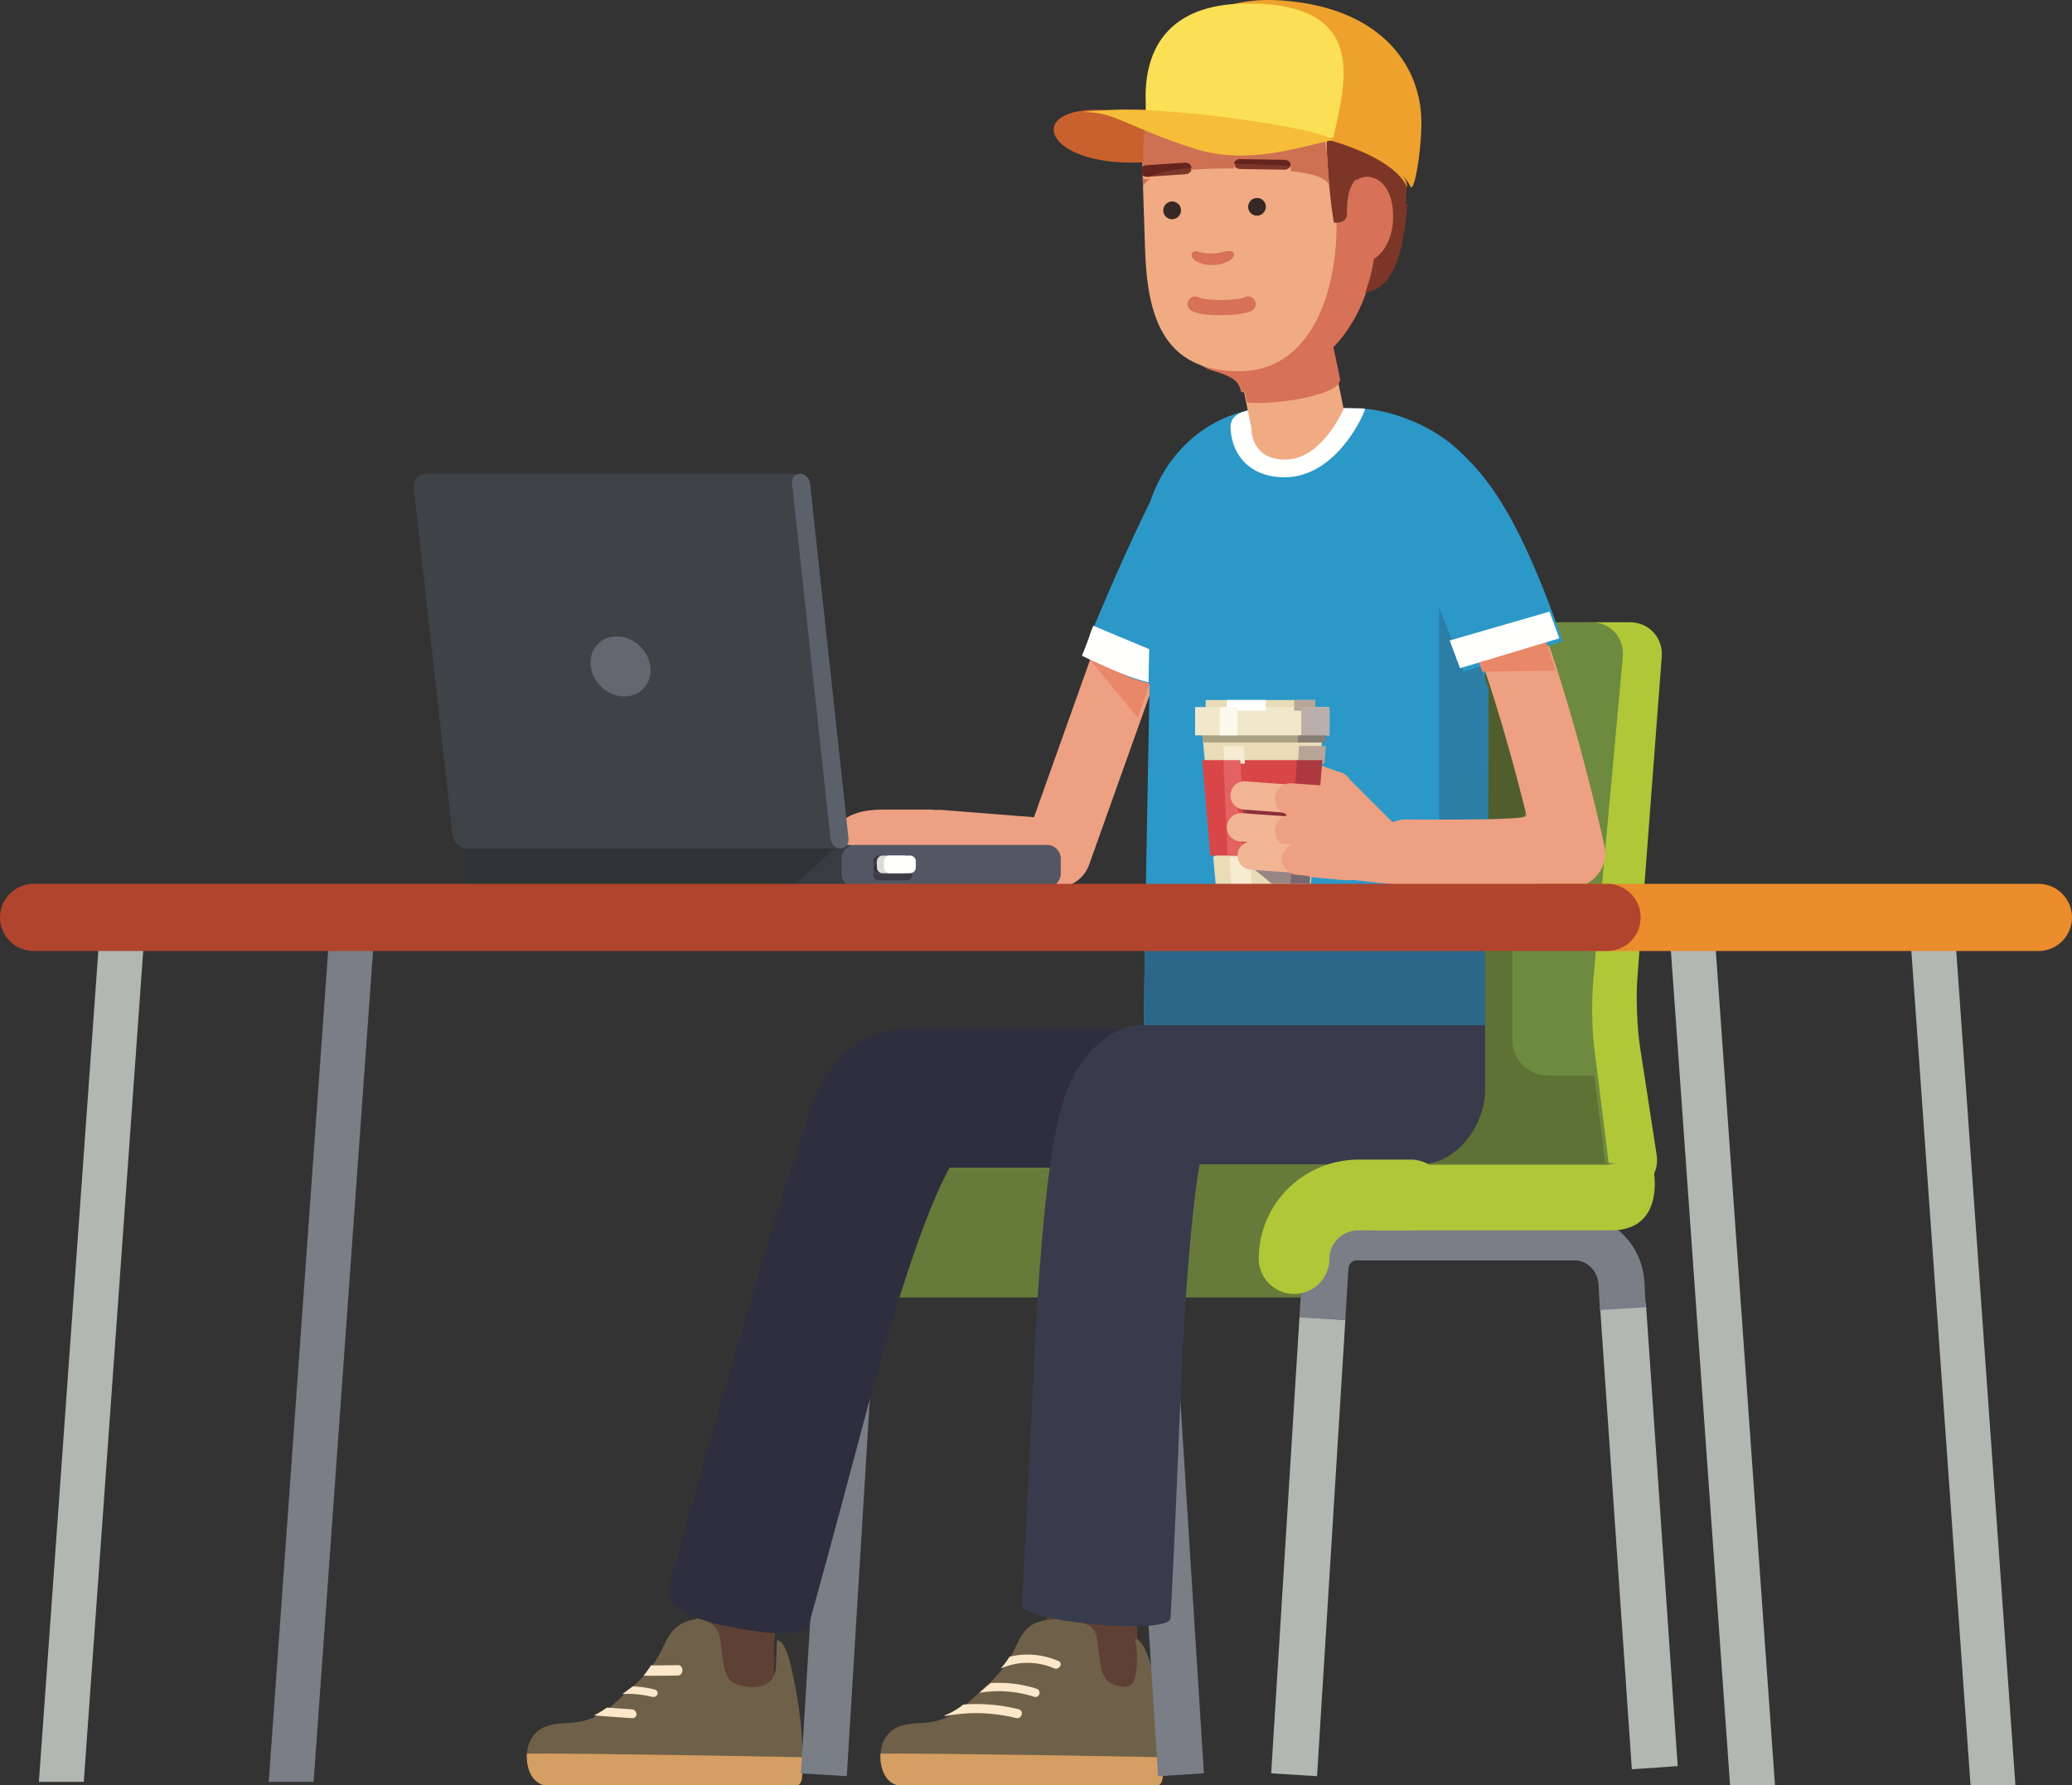 <svg xmlns="http://www.w3.org/2000/svg" width="586" height="505" viewBox="0 0 586 505">
    <rect x="0" y="0" width="586" height="505" fill="#333333" stroke="none"/>
    <g fill="none" fill-rule="evenodd">
        <path fill="#5F4035" d="M296.351 453.414c5.23 2.552 24.47-15.317 24.394-12.002-.22 9.601 3.416 40.588-.772 40.588-2.022 0-25.973-2.547-25.973-2.547l2.351-26.04M198.016 454.14c5.094 2.546 25.982-1.83 23.829.653-6.226 7.183.215 27.207-5.26 27.207-1.97 0-27.585-1.306-27.585-1.306l9.016-26.553"/>
        <path fill="#6F6149" d="M328.999 497.23c-.026 4.51-.564 7.665-1.758 7.77 1.212-3.74-70.342-1.73-70.65-1.74-2.813-.008-7.43-.358-7.588-5.856-.008-.41 0-.804.018-1.17.07-1.382.352-2.553.8-3.532 1.996-4.396 5.663-4.99 9.742-5.28.967-.07 1.881-.113 2.673-.2 1.715-.184 3.219-.533 4.564-1.04.29-.105.562-.21.835-.332a17.986 17.986 0 0 0 2.858-1.574l.008-.009a24.385 24.385 0 0 0 1.654-1.223l.007-.009c.485-.385.969-.795 1.443-1.224 1.028-.909 2.049-1.896 3.138-2.919.353-.34.713-.682 1.082-1.031.537-.499 1.091-1.014 1.671-1.53.185-.157.36-.323.537-.48l.043-.044a30.56 30.56 0 0 0 2.145-2.177c.212-.244.422-.48.617-.716a27.72 27.72 0 0 0 1.925-2.588h.009c.167-.262.324-.515.484-.769.06-.105.13-.218.193-.323.395-.673.747-1.32 1.073-1.95 1.758-3.452 2.664-6.179 5.793-7.944 3.703-2.072 15.045-2.02 17.279 2.15.14.27.263.55.369.865.571 1.678.642 5.437 1.292 8.618.474 2.36 1.293 4.327 2.797 5.06 6.92 3.34 7.227-1.485 7.482-5.427l-.009-.017c.203-3.427-.5-7.002-.5-7.002 2.4.044 4.553 6.372 6.021 14.064.053.27.08.49.115.655.844 4.668 1.46 9.772 1.706 14.256.088 1.66.14 3.225.132 4.668"/>
        <path fill="#FDE7C9" d="M287.33 485.954c-6.479-1.59-12.966-1.815-19.535-.631a1.415 1.415 0 0 1-.795-.078c.294-.104.572-.208.85-.329a18.47 18.47 0 0 0 2.908-1.555l.01-.01c.58-.38 1.127-.777 1.681-1.21l.008-.008a49.754 49.754 0 0 1 15.588 1.323c1.673.415.966 2.913-.715 2.498M292.44 479.93c-5.079-1.596-10.208-1.99-15.44-1.106.342-.308.69-.616 1.048-.932.52-.45 1.057-.916 1.62-1.382.179-.142.348-.292.52-.434a35.077 35.077 0 0 1 12.933 1.571c1.55.49.877 2.78-.682 2.283M298.06 471.88c-4.87-2.085-10.232-2.045-15.06.08a25.308 25.308 0 0 0 1.855-2.347h.009c.16-.238.312-.468.465-.698.059-.095.127-.198.187-.293 4.59-1.126 9.326-.722 13.824 1.205 1.49.634.194 2.687-1.28 2.053"/>
        <path fill="#D59E62" d="M329 497.033c-.024 4.628.184 7.967-1.76 7.967h-72.846c-2.017 0-5.229-2.15-5.389-7.786-.01-.418-.005-.82.02-1.198 15.341-.167 79.975 1.017 79.975 1.017"/>
        <path fill="#6F6149" d="M226.999 497.23c-.026 4.51-.558 7.665-1.773 7.77 1.233-3.74-68.265-1.73-68.566-1.74-2.837-.008-7.492-.358-7.65-5.856-.018-.41-.01-.804.017-1.17.071-1.382.355-2.553.798-3.532 2.02-4.396 5.71-4.99 9.823-5.28.984-.07 1.906-.113 2.695-.2 2.101-.227 3.866-.69 5.443-1.372.328-.14.648-.289.957-.455a19.1 19.1 0 0 0 1.934-1.119v-.009c.55-.367 1.081-.751 1.595-1.162.524-.41 1.029-.84 1.543-1.294a74.964 74.964 0 0 0 2.013-1.844c.718-.673 1.454-1.38 2.242-2.106.204-.193.408-.385.621-.577.346-.315.69-.63 1.063-.953.196-.175.391-.35.577-.524a29.416 29.416 0 0 0 2.164-2.177l.097-.113a27.2 27.2 0 0 0 2.465-3.19h.009c.168-.263.328-.516.486-.77.479-.786.897-1.547 1.278-2.272 1.782-3.453 2.686-6.18 5.85-7.945 3.725-2.072 8.078-2.02 10.32 2.15.142.27.275.55.382.865.566 1.678.647 5.437 1.302 8.618.48 2.36 1.277 4.397 2.82 5.06 5.195 2.221 12.155 1.775 11.969-5.427l-.01-.017c.214-3.427.267-6.617.267-6.617 2.42.044 3.83 5.987 5.301 13.679.054.27.09.49.116.655.86 4.668 1.471 9.772 1.719 14.256.097 1.66.142 3.225.133 4.668"/>
        <path fill="#D59E62" d="M227 497.033c-.025 4.628.184 7.967-1.776 7.967h-70.786c-2.033 0-5.272-2.15-5.433-7.786-.01-.418-.006-.82.02-1.198 15.468-.167 77.975 1.017 77.975 1.017"/>
        <path fill="#FDE7C9" d="M178.693 485.995c-3.431-.24-6.87-.482-10.3-.732a1.163 1.163 0 0 1-.393-.083 20.036 20.036 0 0 0 1.985-1.065v-.008a23.52 23.52 0 0 0 1.637-1.107l7.07.5c1.74.124 1.748 2.62 0 2.495M184.307 479.942a25.666 25.666 0 0 0-8.307-.74c.746-.552 1.51-1.133 2.329-1.728.212-.158.424-.316.646-.474 2.043.072 4.07.359 6.067.868 1.687.423.96 2.504-.735 2.074M191.696 473.93c-3.231.059-6.464.088-9.696.059a30.125 30.125 0 0 0 2.1-2.92c2.533 0 5.065-.02 7.596-.069 1.743-.039 1.734 2.9 0 2.93"/>
        <path stroke="#B1B8B2" stroke-linejoin="round" stroke-width="13" d="M459 369l9 131"/>
        <path stroke="#797E87" stroke-linejoin="round" stroke-width="13" d="M374 373l.826-13.864c0-5.046 3.947-9.136 8.817-9.136h61.66c7.349 0 13.307 6.173 13.307 13.79l.39 6.362"/>
        <path stroke="#B1B8B2" stroke-linejoin="round" stroke-width="13" d="M366 502l8-129"/>
        <path stroke="#797E87" stroke-linejoin="round" stroke-width="13" d="M233 502l8.745-143.119c0-4.905 3.934-8.881 8.789-8.881h61.458c7.324 0 13.263 6 13.263 13.404L334 502"/>
        <path fill="#B0C738" d="M468.536 326.702c.815 5.296-2.891 10.04-8.237 10.54l-103.68 9.715c-5.346.5-9.878-3.47-10.072-8.825l-1.518-41.948c-.194-5.355.62-14.01 1.811-19.236l16.392-71.962c1.19-5.226 6.413-10.613 11.606-11.974l55.497-14.539c5.193-1.36 13.836-2.473 19.205-2.473h11.406c5.37 0 9.431 4.371 9.026 9.714l-6.898 91.02c-.405 5.343-.069 14.048.747 19.343l4.715 30.625"/>
        <path fill="#6D8A3F" d="M450.818 295.81l2.311 18.493 1.808 14.483c.667 5.345-3.167 10.083-8.52 10.53l-71.615 5.971-19.466 1.622-12.698 1.057c-5.353.446-9.892-3.593-10.086-8.977l-1.518-42.166c-.193-5.383.457-14.12 1.446-19.415l17.138-91.781c.99-5.295 6.193-9.627 11.565-9.627h88.899c5.372 0 9.367 4.39 8.877 9.754l-8.35 91.527c-.49 5.365-.396 13.703.209 18.529"/>
        <path fill="#7A8D3B" d="M364 345.704l8-.704-8 .704"/>
        <path fill="#9AA484" d="M455 337.12l.998-.12.002.014-1 .106"/>
        <path fill="#7A8D3B" d="M402 343l44.275-3.75c5.337-.452 9.163-5.24 8.519-10.65l1.206 9.814-1.118.107L402 343m51.743-22.951l-.76-6.185L451.77 304l1.973 16.049"/>
        <path fill="#5E7235" d="M364 346v-16.187h35.28c11.489 0 20.544-28.452 20.544-40.05l.069-37.763h7.49c.23.843.353 1.731.353 2.648v39.611c0 5.481 4.401 9.925 9.83 9.925h13.335l1.214 9.789 1.814 14.625c.645 5.37-3.186 10.121-8.53 10.57l-44.34 3.722-29.619 2.485L364 346"/>
        <path fill="#667B3A" d="M372.924 347H266v-18h191l-84.076 18"/>
        <path fill="#B0C738" d="M389.156 348h66.532c12.786 0 12.786-11.672 12.059-16.553a783.707 783.707 0 0 0-1.152-7.447l-3.938 5.464h-66.936S381 327.851 381 340.183c0 7.518 8.156 7.817 8.156 7.817"/>
        <path fill="#667B3A" d="M367.87 367H249v-9.035C249 343.096 260.795 331 275.292 331H378v18.07c-4.783 0-10.13 3.99-10.13 8.895V367"/>
        <path fill="#505E2E" d="M426.2 181l16.8 55.05-30.3 4.95-5.7-59.126 19.2-.874"/>
        <path fill="#B1B8B2" d="M552.696 261L570 505h-12.696L540 261h12.696M484.701 261L502 505h-12.701L472 261h12.701"/>
        <path fill="#EEA083" d="M313.37 172.397l-20.941 58.755-26.083-2.056c-5.284-.417-9.903 3.553-10.316 8.867-.414 5.314 3.533 9.96 8.816 10.375l33.392 2.632c4.304.34 8.325-2.276 9.782-6.364l23.415-65.695c1.788-5.018-.806-10.544-5.795-12.342-4.989-1.799-10.482.81-12.27 5.828"/>
        <path fill="#E98769" d="M308 186.303L321.792 203 327 188.318 308.985 184l-.985 2.303"/>
        <path fill="#2C98C8" d="M420 144.663l-.262 143.731c0 11.47-9.025 39.606-20.475 39.606h-62.215c-11.18 0-17.69-8.899-18.048-20.088l4.38-.044c-.122-3.396.097-20.676.456-42.51.42-26.161 1.043-58.86 1.489-82.055.342-17.359-2.042-29.4-2.042-29.4 0-12.856 7.667-29.434 23.893-36.016 4.495-1.825 9.637-2.887 15.464-2.887l20.45.5c.656-.009 1.331.009 2.023.053 13.125.79 30.901 9.908 34.064 22.501a27.08 27.08 0 0 1 .823 6.609"/>
        <path fill="#FFFFFE" d="M386 116.034l-.669 1.524c-.313.71-7.827 17.442-22.037 17.442-5.919 0-9.423-2.304-11.331-4.24-3.254-3.32-3.806-7.455-3.887-9.207 0 0-.935-3.745 3.748-5.157 3.383-1.021 7.152-1.396 11.212-1.396l20.807.5c.668-.01 1.355.008 2.059.052l.098.482"/>
        <path fill="#3C635B" d="M420.181 233H420l.078-38 .103.292V233"/>
        <path fill="#2C7EA6" d="M420.93 232H407v-62l6.433 3.577c.114.657.3 1.312.563 1.955 2.458 6.01 4.824 12.666 7.004 19.374L420.93 232m-4.613-14.788c.229.019.486.03.784.03l-.784-.03"/>
        <path fill="#2C98C8" d="M345.089 158.555l-7.991 22.326c-2.18 6.082-2.347 13.119-8.428 13.119-.586 0-1.565-.179-2.666-.447h-.018c-2.054-.482-4.516-1.24-5.592-1.625-5.671-2.054-11.614-7.193-11.614-7.193s-1.286-2.684-.556-4.729c0 0 .65-1.563 1.733-4.144 3.681-8.743 12.437-29.122 18.269-39.463 7.556-13.396 4.89-2.037 12.597.74 7.698 2.787 7.031 13.673 4.266 21.416"/>
        <path fill="#FFFFFE" d="M325 183.604c0 .26 0 .53-.01.791-.05 2.74-.11 5.62-.162 8.605a58.85 58.85 0 0 1-5.003-1.488c-5.448-2-13.825-6.03-13.825-6.03s1.434-3.592 2.135-5.585c0 0 .025-.383 1.067-2.897L325 183.604"/>
        <path fill="#EEA083" d="M422.54 197.59c3.638 11.596 6.695 23.098 8.83 31.666 1.067 4.284-.57-.94 0 1.534.19.823-11.016 1.157-33.616 1-5.387 0-9.754 4.3-9.754 9.605 0 5.305 4.367 9.605 9.754 9.605h46.495c2.927 0 5.738-1.32 7.58-3.56a9.544 9.544 0 0 0 1.96-8.043c-.022-.1-2.25-10.417-5.975-24.443-1.864-7.016-4.102-14.958-6.636-23.034-2.534-8.078-5.36-16.284-8.435-23.873-1.997-4.927-7.672-7.327-12.675-5.36-5.004 1.965-7.44 7.554-5.443 12.48 2.805 6.922 5.49 14.695 7.915 22.423z"/>
        <path fill="#2C98C8" d="M442 181.435L413.892 190s-1.01-2.855-2.17-6.026c-.825-2.232-1.713-4.639-2.38-6.308-8.451-21.18-13.914-27.066-15.38-28.366-6.07-5.35-6.65-14.61-1.3-20.671 5.349-6.07 14.65-6.08 20.571-.562 8.494 7.906 15.337 18.738 23.32 38.732.826 2.056 1.775 4.595 2.663 6.975a740.505 740.505 0 0 1 2.784 7.66"/>
        <path fill="#F0AB82" d="M353.93 121.167s-.314 8.833 9.545 8.833C373.947 130 380 115.66 380 115.66l-5.47-27.118L347 87l6.93 34.167"/>
        <path fill="#D77158" d="M352.7 113.85c7.46.87 27.256-2.12 26.264-6.807-.992-4.686-5.238-25.043-5.238-25.043L346 82.184l6.7 31.665"/>
        <path fill="#D77158" d="M325.41 71.44c0 6.446 5.638 21.3 9.138 25.744 1.493 1.896 3.553 6.202 8.292 7.633 4.31 1.302 7.412 2.368 8.022 5.575.471 2.473 4.146-3.4 5.957-3.4 21.536 0 32.181-23.106 32.181-38.848l-6.637-20.65c0-17.233-11.482-29.62-28.195-29.493C337.456 18.129 324 29.479 324 46.711l1.41 24.73"/>
        <path fill="#EEA083" d="M259.47 243.98h-14.897c-5.281 0-9.573.56-9.573-4.327 0-4.888 2.822-10.653 14.672-10.653h13.622c6.499 0 3.964 14.98-3.824 14.98"/>
        <path fill="#2B6789" d="M420 266v41.45c0 11.352-9.287 20.55-20.737 20.55h-62.215c-11.18 0-17.69-8.808-18.048-19.882l4.38-.043c-.122-3.362.097-20.464.456-42.075H420"/>
        <path fill="#797E87" d="M106 262L88.696 504H76l17.304-242H106"/>
        <path fill="#B1B8B2" d="M41 262L23.696 504H11l17.304-242H41"/>
        <path fill="#2E2E3F" d="M228.813 459.396c.069-.326 5.88-20.996 15.048-55.657 13.028-49.26 21.17-67.242 24.722-73.463h60.322c9.993 0 18.095-8.113 18.095-18.121 0-10.007-8.102-21.155-18.095-21.155h-70.047c-28.039 0-29.718 26.259-34.68 38.735-5.374 13.515-34.752 117.984-35.091 119.59-1.002 4.737 6.83 8.644 15.386 10.45 9.13 1.927 23.407 4.021 24.34-.379"/>
        <path fill="#383B4B" d="M322.226 290c-6.034 0-17.166 5.832-22.059 23.235-1.425 5.073-2.655 11.851-3.759 20.722-1.7 13.686-3.112 32.593-4.194 56.197-1.823 39.745-3.211 63.36-3.214 63.762-.032 4.933 42.03 8.74 42.063 3.725.003-.331 1.113-20.333 2.522-55.79 1.698-42.783 4.034-63.063 5.675-72.517h62.42c10.118 0 18.32-10.817 18.32-20.962V290h-97.774"/>
        <path fill="#BB6F5E" d="M437.59 221.544A21.684 21.684 0 0 0 437 221c.245.167.445.355.59.544"/>
        <path fill="#255879" d="M416.879 218.034c-.334 0-.623-.012-.879-.034l.879.034"/>
        <path fill="#EEA083" d="M379.85 218.79l-15.37-5.584c-1.713-.623-3.624.216-4.267 1.874-.644 1.658.223 3.506 1.937 4.13l15.37 5.584c1.713.623 3.624-.216 4.267-1.874.644-1.658-.223-3.506-1.937-4.13"/>
        <path fill="#EADCB6" d="M374 207.414l-.095 1.226-.25 3.274-.312 4.109-2.67 34.977h-26.784l-.051-.625-.398-4.39-.155-1.765-.164-1.86 4.82-2.733 1.092-2.84-2.183-5.022-6.054-15.742-.355-4.11L340 207l34 .414M341 201h31v-3h-31z"/>
        <path fill="#F1E8CB" d="M338 208h38v-8h-38z"/>
        <path fill="#D94648" d="M372 215l-1.977 27h-27.738L340 215h32"/>
        <path fill="#AAA285" d="M340 208l.21 2h33.605l.185-2h-34"/>
        <path fill="#2475AA" d="M371.543 251H365h6.543m.094-1.167l.408-5.095.066-.794-.474 5.889m2.647-32.924l.517-6.475h.003L375 208l-.716 8.909"/>
        <path fill="#2475AA" d="M376 209v-7.846h-8 4.311V198v3.152H376V209"/>
        <path fill="#B7A698" d="M371.676 251H365l.049-.82h6.677l.462-5.354-.417 5.024-.096 1.15m2.914-35.016h-7.515l.243-4.11.053-.874H375l-.411 4.984M372 201h-3.73v-.002H366V198h6v3"/>
        <path fill="#BBAFAB" d="M373.957 208H368v-8h8v8h-2.043"/>
        <path fill="#AC3940" d="M372.446 234L366 228.424l.781-13.424H374l-1.554 19"/>
        <path fill="#867C71" d="M374.796 210H367l.145-2H375l-.204 2"/>
        <path fill="#FFFFFE" d="M347 201h11v-3h-11zM358 200h-11 11"/>
        <path fill="#FDF8EC" d="M345 208h5v-8h-5z"/>
        <path fill="#40BCD5" d="M348 251.001h5V251h-5z"/>
        <path fill="#F5ECD2" d="M354 251h-5.802l-.476-8.646h5.801l.083 1.503-.2.786.254.191L354 251m-1.926-35.016h-5.802l-.225-4.11L346 211h5.8l.274 4.984"/>
        <path fill="#E26362" d="M352 242h-4.8l-1.2-27h4.8l.495 11.131-2.24.753 1.491 3.134-.27 6.417 1.621 3.255L352 242"/>
        <path fill="#205D97" d="M372 244l.751-9 .026.022L372 244"/>
        <path fill="#988686" d="M365.55 250h-5.826l-6.673-5.465-.051-1 .36-1.535H366l-.45 8"/>
        <path fill="#8C2E38" d="M365.306 242h-12.12l.21-.92-.741-1.34-.655-13.265 8.172-2.475 5.828 5.354-.694 12.646"/>
        <path fill="#1E487D" d="M372 245l.215-2.633h.003l.604-7.367-.751 9.166L372 245"/>
        <path fill="#786872" d="M370.455 250H365l.38-8H371l-.167 2.526-.378 5.474"/>
        <path fill="#6C252F" d="M370.537 242H365l.602-13 5.398 5.88-.463 7.12"/>
        <path fill="#9A8E9A" d="M352.259 244l-.259-.196.204-.804.055 1"/>
        <path fill="#95404B" d="M353 239l-1.712-3.121.286-6.153-1.574-3.004 2.364-.722.636 13"/>
        <path stroke="#EEA083" stroke-linecap="round" stroke-linejoin="round" stroke-width="7.435" d="M393 237l-15-15"/>
        <path fill="#EEA083" d="M391.776 249.912l-14.98-1.658c-.795-.094-.092-1.913-.796-2.194 1.273-3.705 3.748-10.732 3.748-10.732s1.74-10.763 2.572-13.328l14.553 13.668c2.742 1.833 9.904 15.556-5.097 14.244"/>
        <path fill="#EEA083" d="M388.981 240.346c.33 5.233-3.71 9.109-8.976 8.611l-8.234-.777c-5.265-.497-9.197-5.177-8.734-10.401l.544-6.142c.462-5.224 5.15-9.091 10.416-8.594l4.402.415c5.266.497 9.845 5.186 10.175 10.42l.407 6.468"/>
        <path stroke="#F2B593" stroke-linecap="round" stroke-width="8.002" d="M364 225.896L352 225"/>
        <path stroke="#EEA083" stroke-linecap="round" stroke-width="8.894" d="M379 227l-14-1"/>
        <path stroke="#F2B593" stroke-linecap="round" stroke-width="8.002" d="M365 235l-14-1"/>
        <path stroke="#EEA083" stroke-linecap="round" stroke-width="8.894" d="M373 235.779l-8-.779"/>
        <path stroke="#F2B593" stroke-linecap="round" stroke-width="8.002" d="M368 243l-14-1"/>
        <path stroke="#EEA083" stroke-linecap="round" stroke-width="8.894" d="M376 243.834l-9-.834"/>
        <path fill="#383B41" d="M244 242.867v4.257c0 2.129-1.73 3.876-3.86 3.876H135.852c-2.12 0-3.851-1.747-3.851-3.876v-4.257c0-2.129 1.73-3.867 3.851-3.867h104.29a3.87 3.87 0 0 1 3.859 3.867"/>
        <path fill="#2F3335" d="M236 240.118L223.641 251h-87.805c-2.112 0-3.836-1.747-3.836-3.876v-4.257c0-2.129 1.724-3.867 3.836-3.867h97.92l2.244 1.118"/>
        <path fill="#525763" d="M300 247.128c0 2.13-1.727 3.872-3.838 3.872h-54.325c-2.11 0-3.837-1.742-3.837-3.872v-4.256c0-2.13 1.726-3.872 3.837-3.872h54.325c2.11 0 3.837 1.742 3.837 3.872l.001 4.256"/>
        <path fill="#3D3B45" d="M256.325 249h-7.65c-.921 0-1.675-.612-1.675-1.36v-1.492c0-.05.004-.1.01-.148.092.678.806 1.21 1.665 1.21h7.65c.86 0 1.573-.532 1.665-1.21.006.049.01.098.01.148v1.494c0 .747-.754 1.358-1.675 1.358"/>
        <path fill="#3B363F" d="M257.99 245c-.096-.678-.84-1.21-1.739-1.21h-.002v-.431c0-.747-.786-1.358-1.747-1.358L250 242h6.251c.962 0 1.749.612 1.749 1.359v1.493c0 .05-.004.1-.01.148"/>
        <path fill="#362E37" d="M256.256 247H250h4.502c.964 0 1.753-.758 1.753-1.684V244h.001c.901 0 1.648.66 1.744 1.5-.096.84-.843 1.5-1.744 1.5"/>
        <path fill="#3B363F" d="M247.009 245a1.294 1.294 0 0 1-.009-.149v-1.492c0-.747.677-1.359 1.505-1.359H250c-.822.006-1.494.615-1.493 1.359v.43h-.002c-.772 0-1.414.532-1.496 1.211"/>
        <path fill="#362E37" d="M250 247h-1.505c-.771 0-1.413-.66-1.495-1.5.082-.84.724-1.5 1.495-1.5h.002v1.317c0 .925.676 1.683 1.503 1.683"/>
        <path fill="#352D36" d="M256 244h-8v-.481c0-.831.781-1.512 1.738-1.519h4.51c.964 0 1.752.684 1.752 1.519V244"/>
        <path fill="#332B33" d="M254.249 247h-4.498c-.963 0-1.751-.758-1.751-1.683V244h8v1.317c0 .926-.788 1.683-1.751 1.683"/>
        <path fill="#DBDBDA" d="M257 245.387a1.62 1.62 0 0 1-1.617 1.613h-5.766a1.62 1.62 0 0 1-1.617-1.613v-1.773a1.62 1.62 0 0 1 1.617-1.614h5.766c.89 0 1.617.726 1.617 1.614v1.773"/>
        <path fill="#FFFFFE" d="M259 245.386a1.62 1.62 0 0 1-1.617 1.614h-5.766a1.62 1.62 0 0 1-1.617-1.614v-1.772a1.62 1.62 0 0 1 1.617-1.614h5.766c.89 0 1.617.726 1.617 1.614v1.772"/>
        <path fill="#EB8C2D" d="M450.965 269H576.5a9.499 9.499 0 0 0 9.499-9.5c0-5.248-4.253-9.5-9.499-9.5H435.952c-5.246 0-12.952 4.252-12.952 9.5h3.454c0 5.248 19.264 9.5 24.51 9.5"/>
        <path fill="#B0442C" d="M0 259.5c0 5.247 4.239 9.5 9.467 9.5h445.066c5.23 0 9.467-4.253 9.467-9.5s-4.238-9.5-9.467-9.5H9.467C4.239 250 0 254.253 0 259.5"/>
        <path stroke="#B0C738" stroke-linecap="round" stroke-linejoin="round" stroke-width="20" d="M366 356c0-9.741 7.967-18 18.266-18H399"/>
        <path fill="#3E4348" d="M238.977 236.18c.234 2.1-1.31 3.82-3.433 3.82H132.288c-2.122 0-4.05-1.72-4.285-3.82l-10.98-98.359c-.234-2.102 1.31-3.821 3.432-3.821h103.256c2.122 0 4.05 1.72 4.285 3.821l10.98 98.359"/>
        <path fill="#5B616B" d="M239.983 237.263c.163 1.505-.848 2.737-2.246 2.737-1.398 0-2.675-1.232-2.839-2.737l-3.18-29.345-.592-5.473-2.914-26.984-.398-3.673-.4-3.671-.998-9.2c-.164-1.504-.43-3.967-.593-5.473l-1.806-16.707c-.162-1.505.849-2.737 2.246-2.737 1.399 0 2.675 1.232 2.837 2.737l.407 3.79c.161 1.506.343 3.184.402 3.73.06.547.242 2.225.404 3.73l1.602 14.812.461 4.28.462 4.28 2.798 25.768.593 5.473 3.754 34.663"/>
        <path fill="#636770" d="M183.932 188.5c.59 4.694-2.706 8.5-7.363 8.5s-8.91-3.806-9.5-8.5c-.591-4.695 2.706-8.5 7.362-8.5 4.658 0 8.911 3.805 9.5 8.5"/>
        <path fill="#E98769" d="M419.226 190l20.774-.296L436.141 178 417 183.63l2.226 6.37"/>
        <path fill="#FFFFFE" d="M441 180.554L412.925 189 410 181.167 438.219 173c1.5 4.002 2.781 7.554 2.781 7.554"/>
        <path fill="#7C3628" d="M398 57.678C396.546 77.615 391.545 83 383.637 83c-6.487 0-11.862-8.823-11.63-10.885.232-2.062 2.56-14.207 4.42-14.895 1.861-.688 21.573.458 21.573.458"/>
        <path fill="#7C3628" d="M379.16 79.277c.69-1.395 1.237.357 1.597 2.109.306 1.491.477 2.983.485 2.532.328-17.234 14.986-4.403 16.142-23.484.985-16.27 1.124-16.413 1.56-24.317.867-15.708-8.195-32.371-41.535-32.114-18.561.143-23.322 7.4-27.507 16.919-7.795 17.728-1.503 40.5-1.503 40.5l50.761 17.855"/>
        <path fill="#D77158" d="M325.41 70.844c0 6.374 5.637 21.062 9.137 25.457 1.493 1.874 3.553 6.132 8.293 7.547 2.004.599 4.422-.246 6.436-1.091 2.318-.972 4.102-1.944 4.102-.717 0 2.49 1.63 3.96 3.44 3.96C378.356 106 389 83.151 389 67.585l-6.637-20.42c0-17.041-11.482-29.29-28.195-29.164-16.712.126-30.168 11.35-30.168 28.39l1.41 24.453"/>
        <path fill="#F0AB82" d="M323.037 45.867l.823 25.039c.635 17.816 4.71 34.276 26.77 34.092 22.02-.146 27.927-26.284 27.33-43.22l-1.048-14.738c0-.623 0-1.246-.037-1.833-.45-22.105-9.61-30.207-25.797-30.207-22.098 0-28.64 13.893-28.041 30.867"/>
        <path fill="#D77158" d="M342.794 75c-3.204.003-5.931-1.503-5.789-3.039.051-.56.722-1.234 1.979-.742.576.226 2.134.49 3.79.482 1.656-.01 2.553-.286 3.489-.52 2.038-.509 2.68.159 2.732.718.142 1.534-2.995 3.07-6.2 3.101M378.042 61.26c-.447 6.63 2.752 12.322 7.145 12.718 4.392.395 8.314-4.658 8.761-11.288.446-6.629-2.003-11.79-6.352-12.607-4.35-.819-9.108 4.548-9.554 11.177"/>
        <path fill="#362824" d="M358 58.48a2.523 2.523 0 0 1-2.5 2.52c-1.38.01-2.5-1.1-2.5-2.48 0-1.381 1.12-2.51 2.5-2.52 1.381-.01 2.5 1.1 2.5 2.48M334 59.48c0 1.381-1.12 2.51-2.5 2.52-1.38.011-2.5-1.1-2.5-2.48a2.523 2.523 0 0 1 2.5-2.52 2.476 2.476 0 0 1 2.5 2.48"/>
        <path fill="#7C3628" d="M363.296 45.203L350.774 45c-.96-.015-1.753.598-1.774 1.37-.018.773.744 1.412 1.705 1.427l12.52.203c.961.015 1.755-.598 1.775-1.37.02-.773-.744-1.412-1.704-1.427M335.17 46.004l-10.585.731c-.94.066-1.648.848-1.58 1.749.068.9.885 1.577 1.826 1.512l10.584-.731c.94-.065 1.648-.848 1.58-1.748-.068-.9-.885-1.577-1.826-1.513"/>
        <path fill="#7C3628" d="M384.141 44.537c0-9.633-4.352-18.238-11.134-23.868 3.27-4.027 4.456-10.048 3.758-10.601-1.154-.916-16.12-11.946-33.781-1.816-12.094 6.936-17.629 11.593-15.559 16.515l-.08.169.105-.108c1.872 4.376 6.027 7.215 9.721 7.215 15.468 0 15.14-9.005 26.666-8.126 4.502.344 11.341 3.176 11.341 14.336 0 12.104 1.997 24.726 2.075 24.73 3.62.234 3.668-2.096 3.668-2.096 0-6.41.968-9.995 5.079-11.904l-1.859-4.446"/>
        <path stroke="#D77158" stroke-linecap="round" stroke-width="4.3" d="M338 86.005c1.806.858 4.56.996 6.946.995 2.386 0 6.24-.141 8.054-1"/>
        <path fill="#CE7152" d="M323.26 53l-.089-2.753a1.743 1.743 0 0 0 1.295.443l.824-.06c-1.136.66-1.842 1.444-2.03 2.37m52.74-.09c-.322-2.672-4.978-3.865-10.97-4.483a1.745 1.745 0 0 0-1.647-2.215l-12.573-.252h-.036c-.948 0-1.725.756-1.745 1.706-.582-.005-1.16-.008-1.733-.008-3.731 0-7.251.115-10.388.375a1.746 1.746 0 0 0-1.867-1.601l-10.827.78a1.747 1.747 0 0 0-1.125.522l-.052-1.59a60.08 60.08 0 0 1-.037-2.107c0-7.027 1.281-13.44 4.438-18.461 1.994 4.104 5.973 6.733 9.529 6.733 14.863 0 15.256-8.309 25.328-8.309.492 0 1.005.02 1.547.061 1.792.138 3.951.67 5.908 1.96 2.865 4.868 4.75 11.114 5.655 18.348.132 3.011.351 5.926.595 8.54"/>
        <path fill="#65251E" d="M364.936 47c-2.897-.243-6.11-.377-9.292-.485a283.07 283.07 0 0 0-6.644-.132c.02-.77.794-1.383 1.738-1.383a.58.58 0 0 1 .035 0l12.523.205c.96.016 1.723.66 1.704 1.441a1.157 1.157 0 0 1-.064.354M324.266 50c-.451 0-.867-.158-1.182-.42L323 47.224c.292-.277.69-.46 1.14-.49l10.968-.73c.043-.003.087-.005.13-.005.915 0 1.688.65 1.762 1.505-5.232.402-9.414 1.172-11.77 2.434l-.835.056a1.702 1.702 0 0 1-.13.005M375 53a83.03 83.03 0 0 1 0 0m-38.583-20.566c-3.514 0-7.446-2.612-9.417-6.692C331.108 19.17 338.43 15 350.312 15c8.203 0 14.378 4.136 18.502 11.185-1.934-1.283-4.068-1.811-5.839-1.948a19.817 19.817 0 0 0-1.529-.061c-9.953 0-10.34 8.258-25.03 8.258"/>
        <path fill="#EEA22D" d="M325.227 35.94c2.444-1.857 4.99-.928 16.304-.928 12.821 0 25.909 1.858 36.436 5.02 10.655 3.187 18.674 7.716 21.03 12.924 1.102.803 2.813-9.511 2.978-16.927.025-.415.025-.804.025-1.193a33.94 33.94 0 0 0-1.102-8.62C397.668 14.108 387.33 3.781 368.491.82l-.19-.038a74.814 74.814 0 0 0-6.639-.702 39.519 39.519 0 0 0-2.42-.076c-4.928-.063-9.248.665-12.997 1.932-.267.089-.533.176-.787.29-9.64 3.487-15.493 10.602-18.509 17.377-3.75 8.358-3.446 16.2-1.722 16.338"/>
        <path fill="#C8612D" d="M312.457 31.099c3.83.191 8.096-.208 12.543-.069-1.357 4.456-1.84 9.518-1.66 14.883-28.33 1.464-34.259-15.978-10.883-14.814"/>
        <path fill="#EEA22D" d="M398 53c-2.325-5.235-10.238-9.788-20.751-12.993-10.388-3.178-23.301-5.045-35.951-5.045-11.163 0-13.675-.934-16.088.933-1.7-.139-2-8.023 1.7-16.424 2.974-6.812 8.75-13.964 18.263-17.471-8.076 5.033-8.863 18.24-9.413 22.403-.625 4.73 12.5 5.677 32.814 10.723C388.887 40.17 397.737 47.853 398 53"/>
        <path fill="#FBDF54" d="M377.09 39c3.4-15.54 10.324-38.385-24.927-37.995-36.305.4-27.128 35.285-27.128 35.285L377.09 39"/>
        <path fill="#F6BD38" d="M306 31.7c9.236-.227 12.368 4.112 31.782 10.328 14.727 4.725 29.068-.24 39.218-2.45-3.469-3.108-38.815-8.441-58.314-8.577-5.076-.035-11.836.574-12.686.698"/>
    </g>
</svg>
